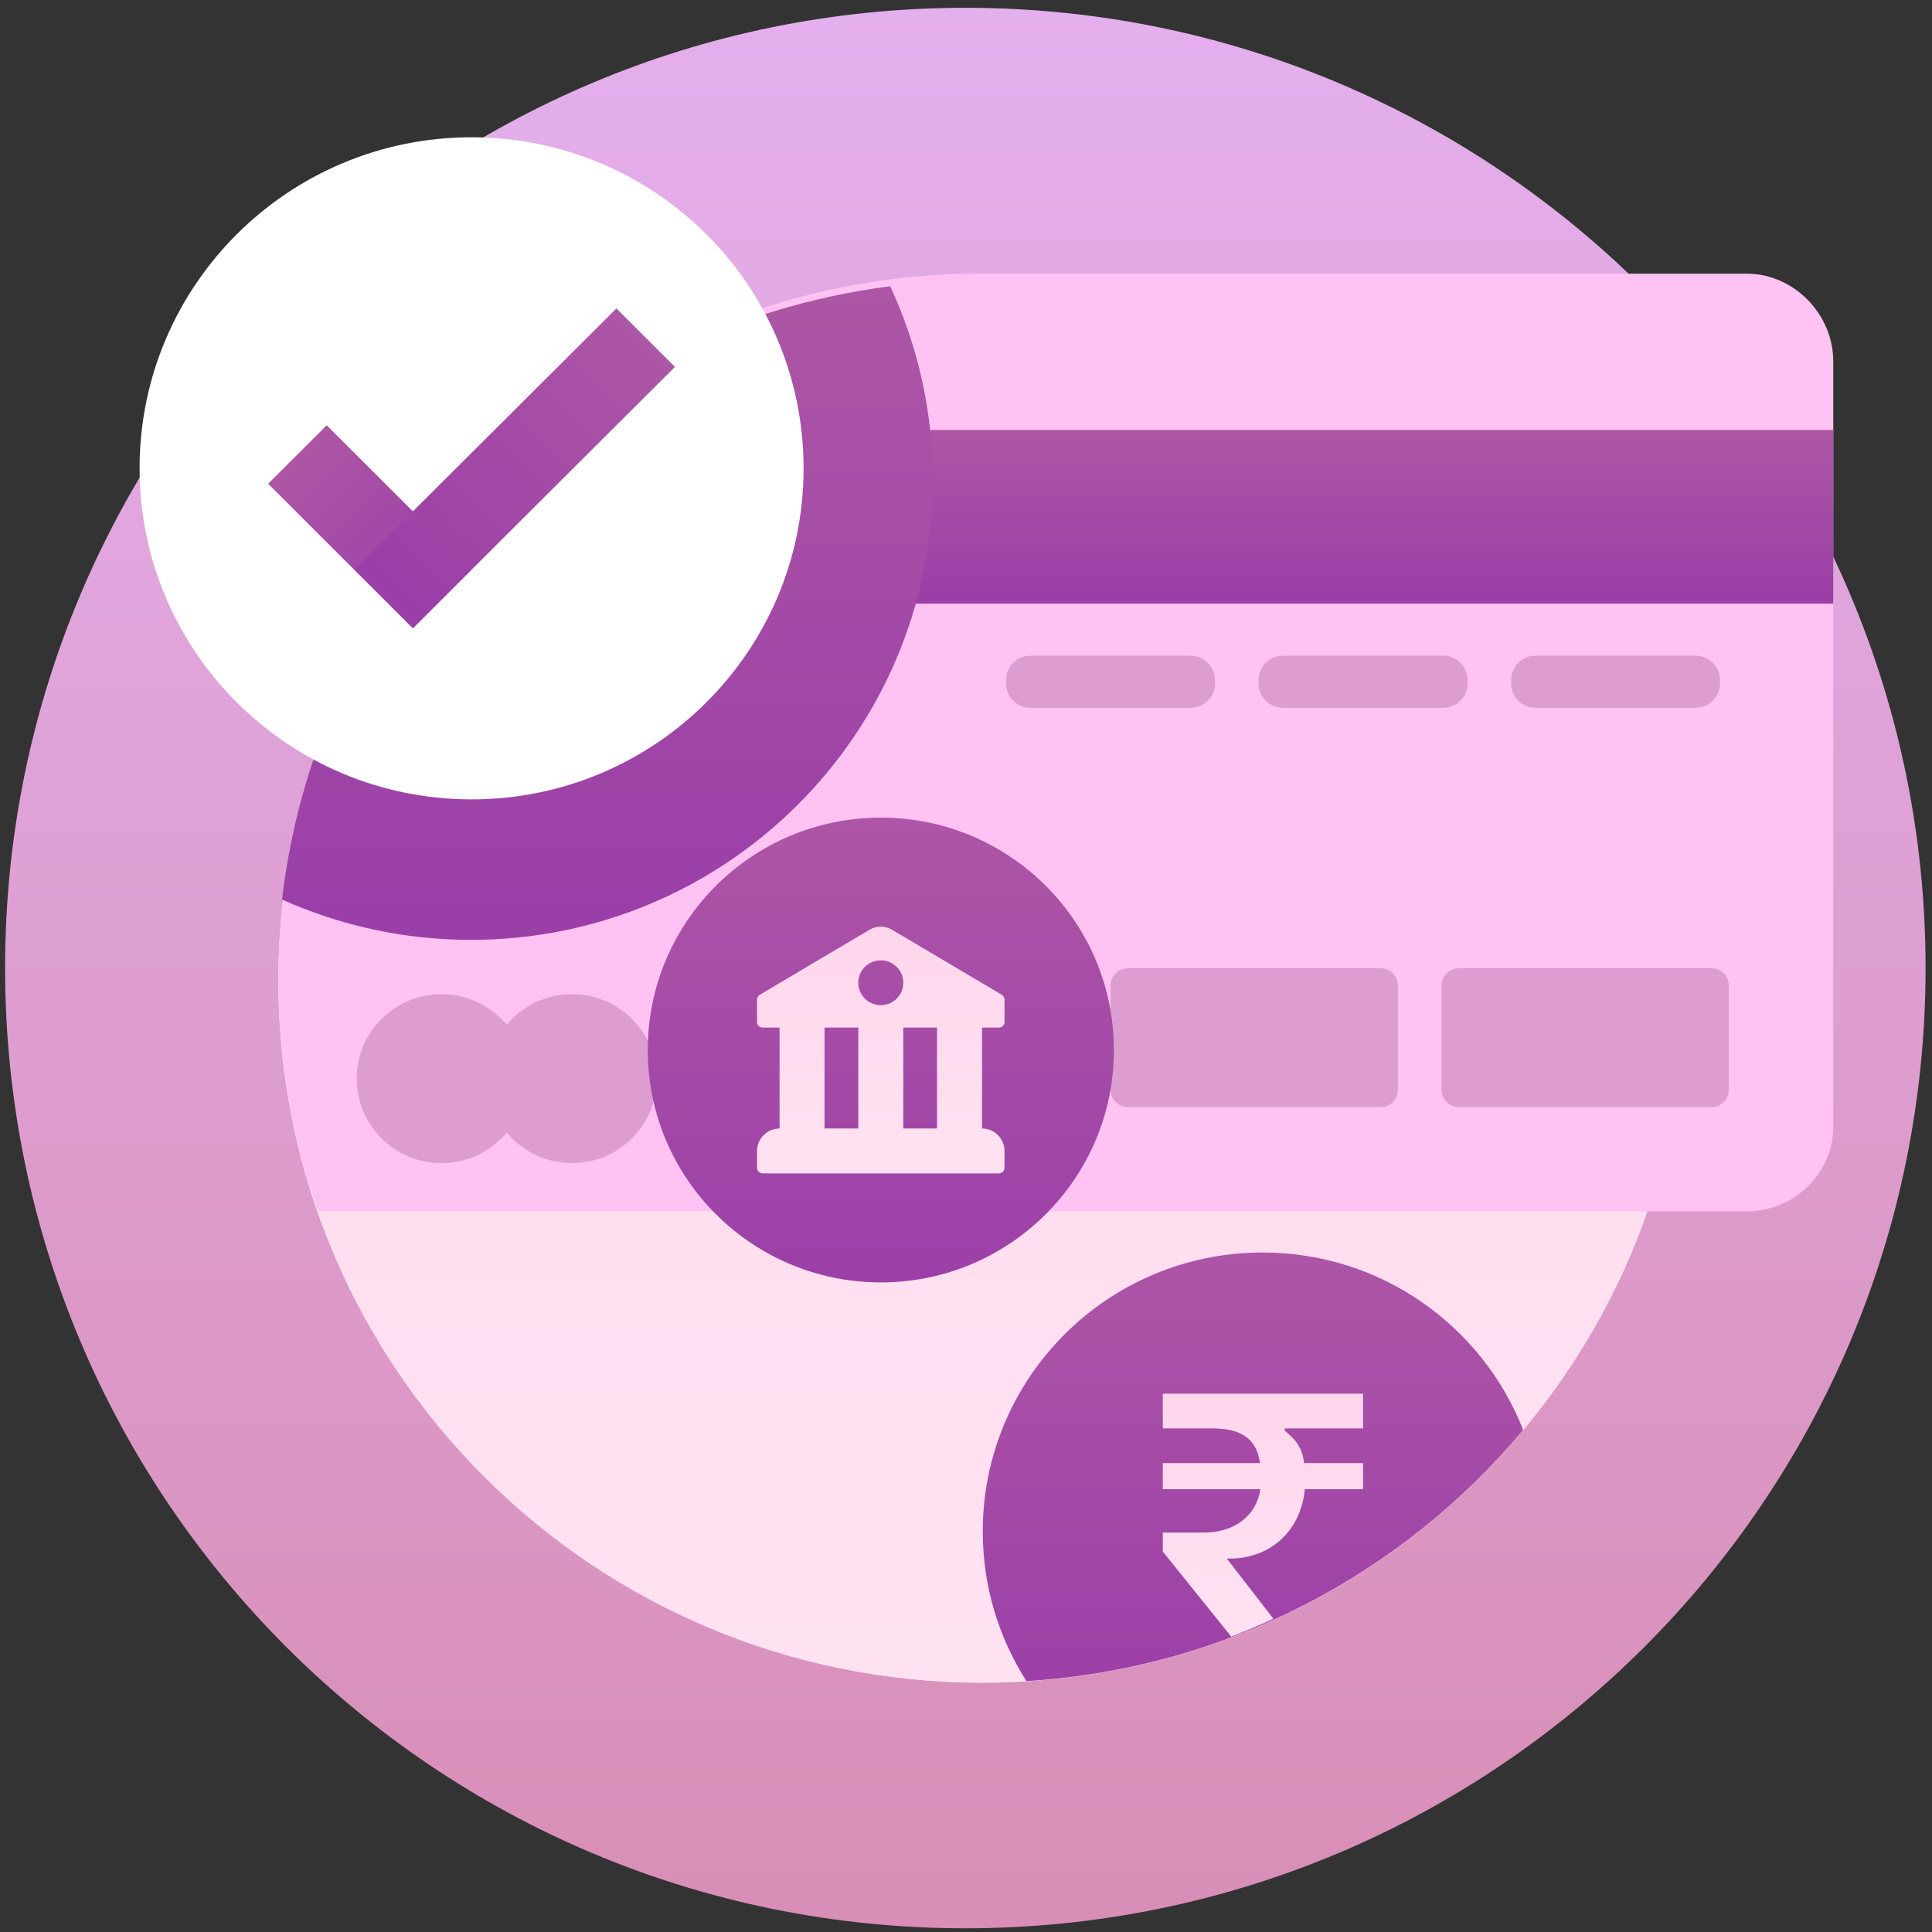 <svg width="86" height="86" viewBox="0 0 86 86" fill="none" xmlns="http://www.w3.org/2000/svg"><rect x="0" y="0" width="86" height="86" fill="#333333" stroke="none"/><path d="M42.97 85.835C66.577 85.835 85.714 66.697 85.714 43.091C85.714 19.484 66.577 0.347 42.97 0.347C19.364 0.347 0.227 19.484 0.227 43.091C0.227 66.697 19.364 85.835 42.97 85.835Z" fill="url(#paint0_linear)"/><path d="M43.728 74.901C61.035 74.901 75.064 60.911 75.064 43.655C75.064 26.398 61.035 12.409 43.728 12.409C26.422 12.409 12.393 26.398 12.393 43.655C12.393 60.911 26.422 74.901 43.728 74.901Z" fill="url(#paint1_linear)"/><path d="M12.738 39.022C15.256 40.161 18.049 40.8 20.992 40.8C32.044 40.8 41.003 31.866 41.003 20.847C41.003 17.955 40.382 15.21 39.272 12.729C25.597 14.672 14.767 25.413 12.738 39.022Z" fill="#A0C0F0"/><path d="M43.728 74.901C61.035 74.901 75.064 60.911 75.064 43.655C75.064 26.398 61.035 12.409 43.728 12.409C26.422 12.409 12.393 26.398 12.393 43.655C12.393 60.911 26.422 74.901 43.728 74.901Z" fill="url(#paint2_linear)"/><path d="M77.756 12.183H73.568H54.021H43.573C26.338 12.183 12.393 26.34 12.393 43.544C12.393 47.183 13.023 50.829 14.17 53.921H17.495H37.042H43.573H73.287H73.586H77.756C79.854 53.921 81.605 52.237 81.605 50.146V43.685V24.201V16.082C81.604 13.99 79.854 12.183 77.756 12.183Z" fill="#FFC2F2"/><path d="M24.084 19.14C21.39 21.458 19.066 24.163 17.213 26.869H81.605V24.201V19.14H24.084Z" fill="url(#paint3_linear)"/><path d="M39.626 12.742C40.84 15.357 41.522 18.267 41.522 21.338C41.522 32.659 32.318 41.836 20.964 41.836C17.966 41.836 15.121 41.191 12.553 40.041C14.224 25.843 25.436 14.563 39.626 12.742Z" fill="url(#paint4_linear)"/><path d="M20.991 35.583C29.154 35.583 35.77 28.985 35.77 20.847C35.77 12.708 29.154 6.111 20.991 6.111C12.829 6.111 6.213 12.708 6.213 20.847C6.213 28.985 12.829 35.583 20.991 35.583Z" fill="white"/><path d="M19.65 51.775C21.733 51.775 23.421 50.091 23.421 48.014C23.421 45.938 21.733 44.254 19.65 44.254C17.567 44.254 15.879 45.938 15.879 48.014C15.879 50.091 17.567 51.775 19.65 51.775Z" fill="#DE9DD0"/><path d="M25.462 51.775C27.545 51.775 29.234 50.091 29.234 48.014C29.234 45.938 27.545 44.254 25.462 44.254C23.38 44.254 21.691 45.938 21.691 48.014C21.691 50.091 23.38 51.775 25.462 51.775Z" fill="#DE9DD0"/><path d="M54.085 30.422C54.085 31.021 53.599 31.506 52.998 31.506H45.871C45.27 31.506 44.783 31.021 44.783 30.422V30.272C44.783 29.673 45.27 29.187 45.871 29.187H52.998C53.599 29.187 54.085 29.673 54.085 30.272V30.422Z" fill="#DE9DD0"/><path d="M65.326 30.422C65.326 31.021 64.839 31.506 64.238 31.506H57.111C56.51 31.506 56.023 31.021 56.023 30.422V30.272C56.023 29.673 56.51 29.187 57.111 29.187H64.238C64.839 29.187 65.326 29.673 65.326 30.272V30.422Z" fill="#DE9DD0"/><path d="M76.566 30.422C76.566 31.021 76.079 31.506 75.478 31.506H68.351C67.751 31.506 67.264 31.021 67.264 30.422V30.272C67.264 29.673 67.751 29.187 68.351 29.187H75.478C76.079 29.187 76.566 29.673 76.566 30.272V30.422Z" fill="#DE9DD0"/><path d="M76.954 48.511C76.954 48.938 76.607 49.283 76.179 49.283H64.939C64.511 49.283 64.164 48.938 64.164 48.511V43.873C64.164 43.446 64.511 43.1 64.939 43.1H76.179C76.607 43.1 76.954 43.446 76.954 43.873V48.511Z" fill="#DE9DD0"/><path d="M62.225 48.511C62.225 48.938 61.879 49.283 61.45 49.283H50.211C49.782 49.283 49.435 48.938 49.435 48.511V43.873C49.435 43.446 49.782 43.1 50.211 43.1H61.45C61.879 43.1 62.225 43.446 62.225 43.873V48.511Z" fill="#DE9DD0"/><path d="M14.542 18.931L11.935 21.534L18.375 27.965L20.982 25.362L14.542 18.931Z" fill="url(#paint5_linear)"/><path d="M30.046 16.331L27.438 13.73L15.776 25.357L18.385 27.958L30.046 16.331Z" fill="url(#paint6_linear)"/><path d="M67.802 63.652C65.989 59.029 61.48 55.753 56.202 55.753C49.322 55.753 43.746 61.313 43.746 68.172C43.746 70.624 44.462 72.908 45.691 74.833C54.569 74.286 62.446 70.056 67.802 63.652Z" fill="url(#paint7_linear)"/><path d="M54.61 69.379H54.735C56.475 69.379 57.899 68.22 58.082 66.288H60.674V65.128H58.049C57.966 64.355 57.573 64.001 57.186 63.685V63.583H60.674V62.037H51.76V63.583H53.977C55.134 63.583 55.942 63.969 56.084 65.128H51.76V66.288H56.101C55.943 67.447 54.968 68.22 53.594 68.22H51.76V69.066L54.809 72.855C55.434 72.618 56.081 72.332 56.685 72.057L54.61 69.379Z" fill="url(#paint8_linear)"/><path d="M39.209 57.084C44.938 57.084 49.583 52.453 49.583 46.739C49.583 41.026 44.938 36.395 39.209 36.395C33.479 36.395 28.834 41.026 28.834 46.739C28.834 52.453 33.479 57.084 39.209 57.084Z" fill="url(#paint9_linear)"/><path d="M44.465 45.741C44.603 45.741 44.715 45.63 44.715 45.492V44.493C44.715 44.405 44.668 44.324 44.592 44.279L39.688 41.375C39.384 41.207 39.041 41.202 38.719 41.378L33.822 44.279C33.746 44.324 33.699 44.405 33.699 44.493V45.492C33.699 45.63 33.811 45.741 33.95 45.741H34.701V50.234C34.148 50.234 33.699 50.682 33.699 51.233V51.982C33.699 52.12 33.811 52.232 33.95 52.232H44.465C44.603 52.232 44.715 52.12 44.715 51.982V51.233C44.715 50.682 44.266 50.234 43.713 50.234V45.741H44.465ZM38.206 50.234H36.703V45.741H38.206V50.234ZM39.207 44.744C38.654 44.744 38.205 44.296 38.205 43.745C38.205 43.194 38.654 42.746 39.207 42.746C39.759 42.746 40.209 43.194 40.209 43.745C40.209 44.296 39.759 44.744 39.207 44.744ZM41.711 50.234H40.209V45.741H41.711V50.234Z" fill="url(#paint10_linear)"/><defs><linearGradient id="paint0_linear" x1="42.97" y1="0.347" x2="42.97" y2="85.835" gradientUnits="userSpaceOnUse"><stop stop-color="#E4AFED"/><stop offset="1" stop-color="#D88EB6"/></linearGradient><linearGradient id="paint1_linear" x1="43.728" y1="12.409" x2="43.728" y2="74.901" gradientUnits="userSpaceOnUse"><stop stop-color="#FFD6EC"/><stop offset="1" stop-color="#FFE2F2"/></linearGradient><linearGradient id="paint2_linear" x1="43.728" y1="12.409" x2="43.728" y2="74.901" gradientUnits="userSpaceOnUse"><stop stop-color="#FFD6EC"/><stop offset="1" stop-color="#FFE2F2"/></linearGradient><linearGradient id="paint3_linear" x1="49.409" y1="19.14" x2="49.409" y2="26.869" gradientUnits="userSpaceOnUse"><stop stop-color="#AD56A5"/><stop offset="1" stop-color="#9A3EA8"/></linearGradient><linearGradient id="paint4_linear" x1="27.037" y1="12.742" x2="27.037" y2="41.836" gradientUnits="userSpaceOnUse"><stop stop-color="#AD56A5"/><stop offset="1" stop-color="#9A3EA8"/></linearGradient><linearGradient id="paint5_linear" x1="13.239" y1="20.233" x2="19.669" y2="26.672" gradientUnits="userSpaceOnUse"><stop stop-color="#AD56A5"/><stop offset="1" stop-color="#9A3EA8"/></linearGradient><linearGradient id="paint6_linear" x1="28.742" y1="15.03" x2="17.114" y2="26.691" gradientUnits="userSpaceOnUse"><stop stop-color="#AD56A5"/><stop offset="1" stop-color="#9A3EA8"/></linearGradient><linearGradient id="paint7_linear" x1="55.774" y1="55.753" x2="55.774" y2="74.833" gradientUnits="userSpaceOnUse"><stop stop-color="#AD55A6"/><stop offset="1" stop-color="#9C40A8"/></linearGradient><linearGradient id="paint8_linear" x1="56.217" y1="62.037" x2="56.217" y2="72.855" gradientUnits="userSpaceOnUse"><stop stop-color="#FFD6EC"/><stop offset="1" stop-color="#FFE2F2"/></linearGradient><linearGradient id="paint9_linear" x1="39.209" y1="36.395" x2="39.209" y2="57.084" gradientUnits="userSpaceOnUse"><stop stop-color="#AD55A6"/><stop offset="1" stop-color="#9C40A8"/></linearGradient><linearGradient id="paint10_linear" x1="39.207" y1="41.247" x2="39.207" y2="52.232" gradientUnits="userSpaceOnUse"><stop stop-color="#FFD6EC"/><stop offset="1" stop-color="#FFE2F2"/></linearGradient></defs></svg>